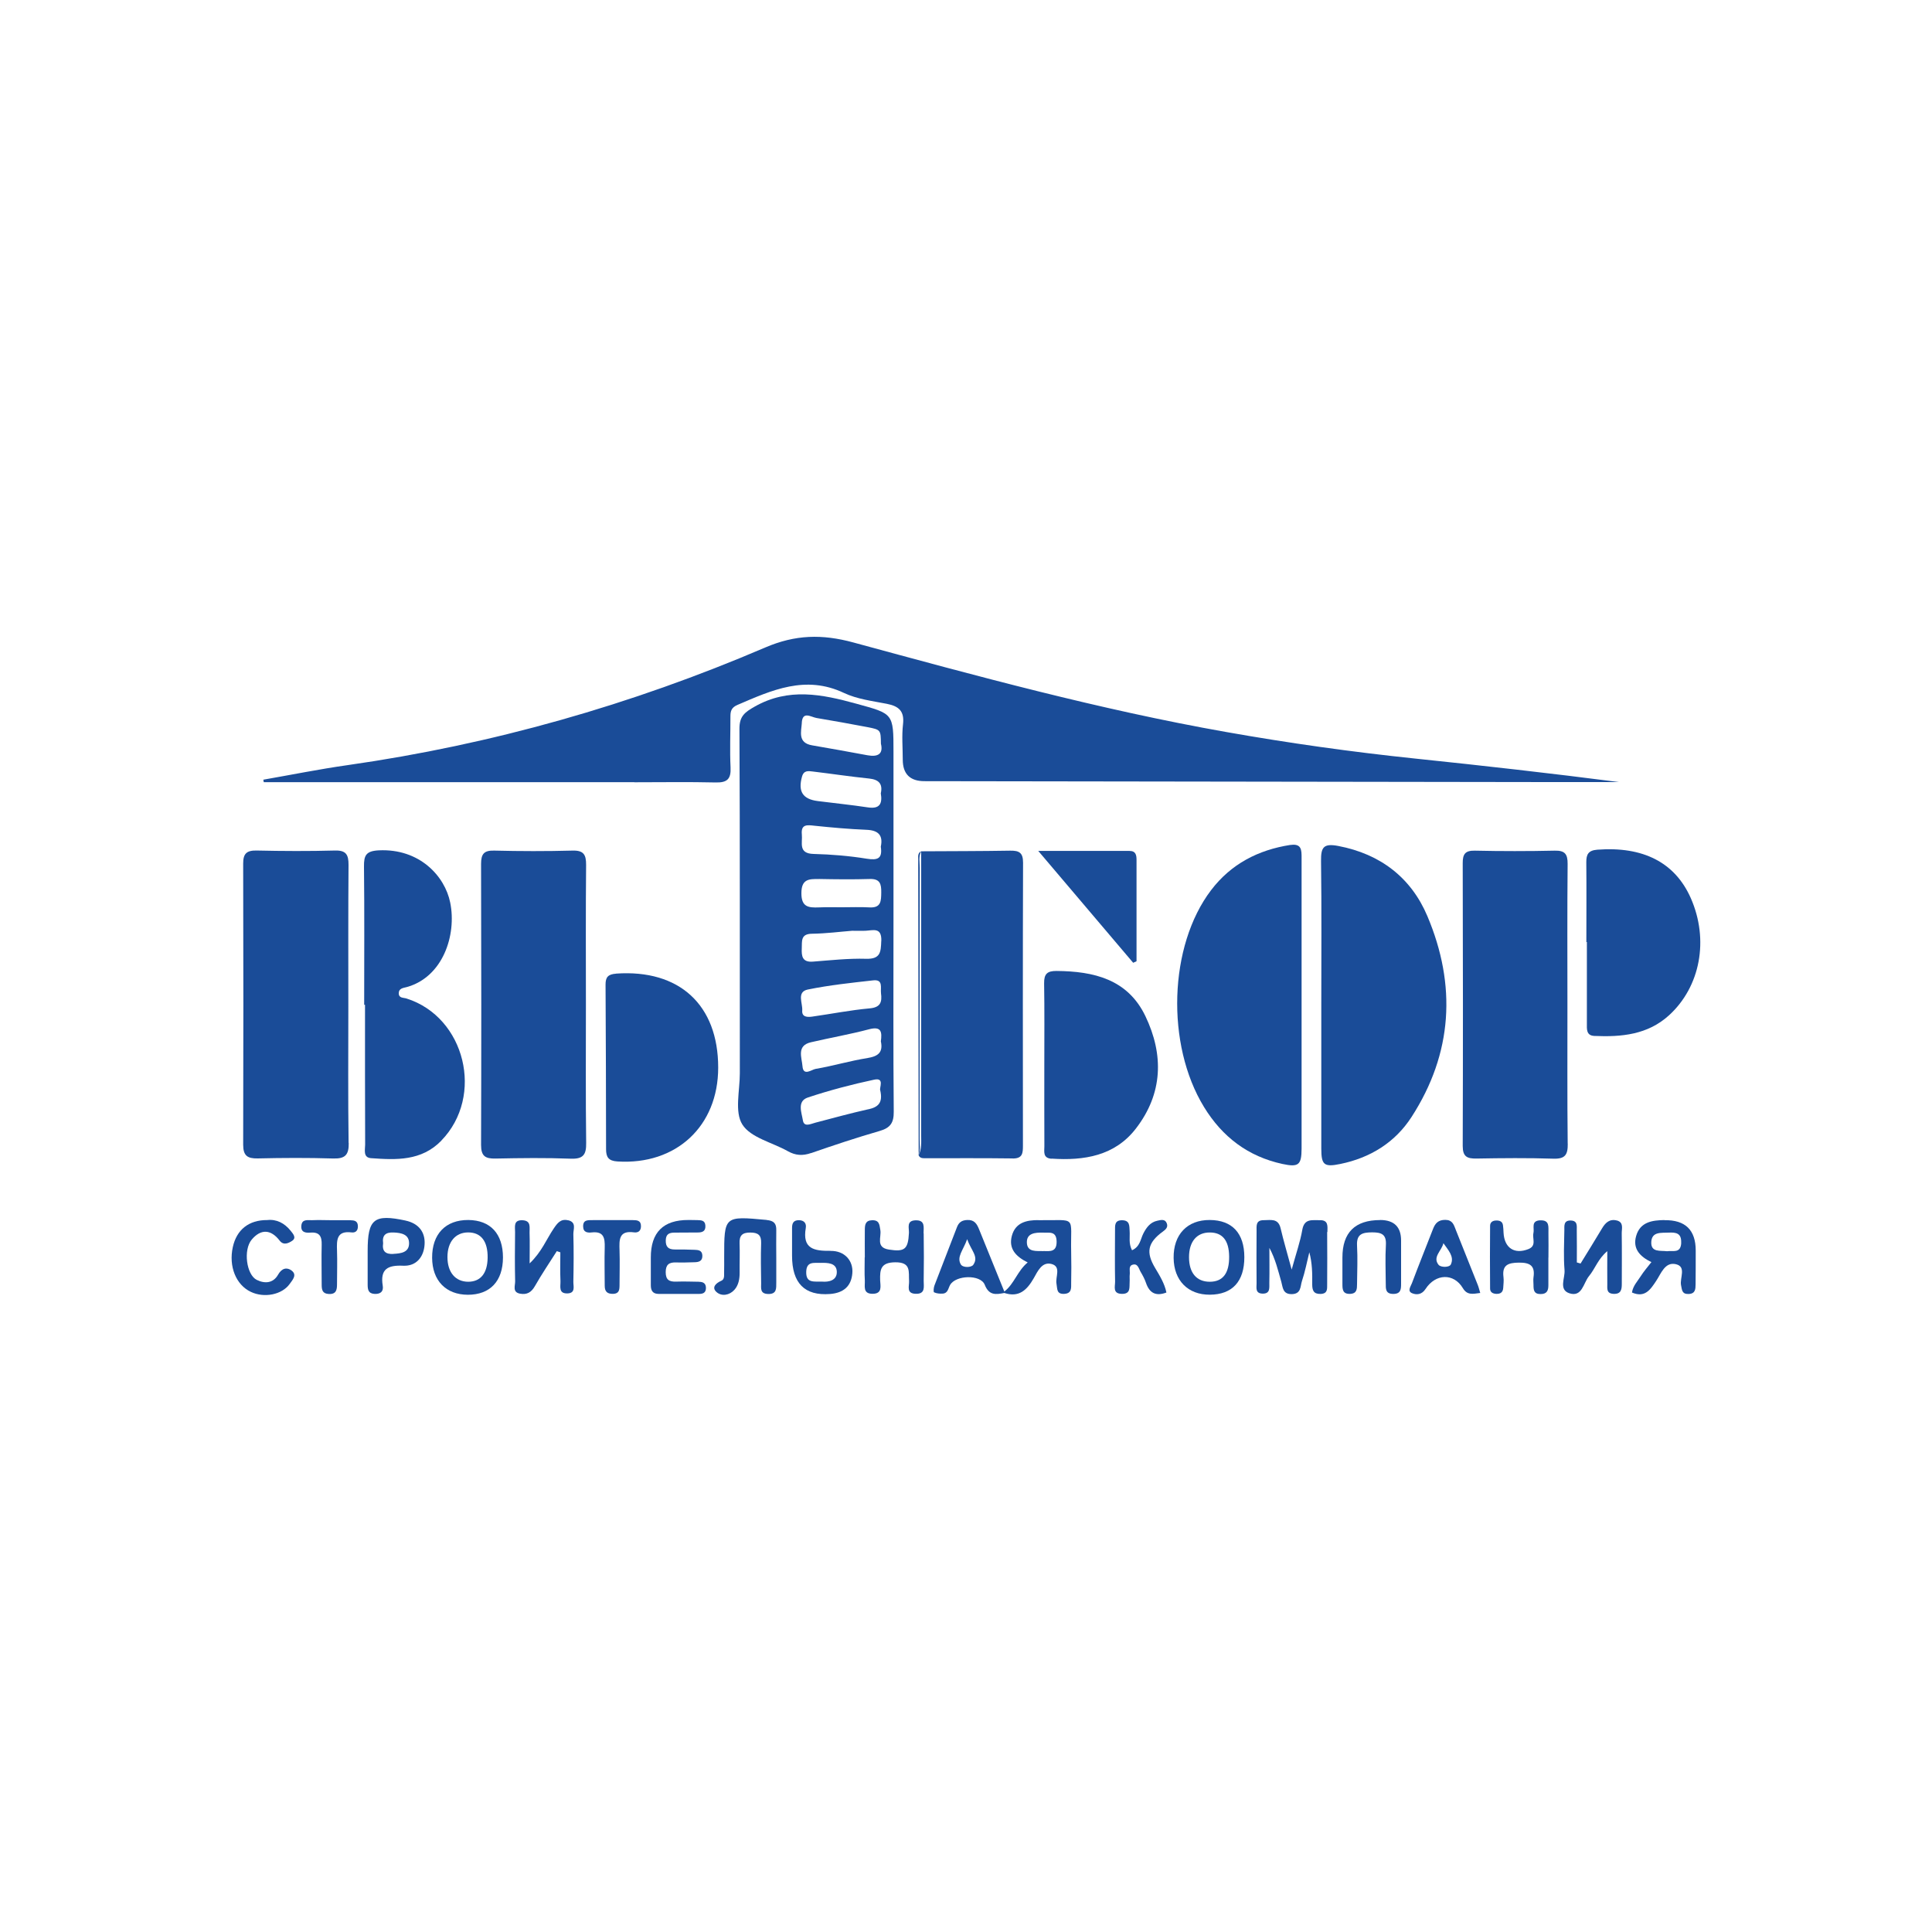 <?xml version="1.0" encoding="UTF-8"?> <svg xmlns="http://www.w3.org/2000/svg" id="_Слой_1" data-name="Слой_1" viewBox="0 0 300 300"><defs><style> .cls-1 { fill: #1a4c98; } </style></defs><path class="cls-1" d="M98.49,121.47c4.22,0,8.44-.07,12.66.03,1.79.04,2.38-.56,2.29-2.34-.13-2.62-.01-5.25-.02-7.88,0-.85.14-1.41,1.09-1.82,5.33-2.29,10.56-4.69,16.54-1.86,2.03.96,4.41,1.25,6.66,1.69,1.84.36,2.75,1.12,2.51,3.17-.21,1.81-.04,3.66-.04,5.49q0,3.35,3.37,3.35c32.32.05,64.64.09,96.96.14,3.63,0,7.26,0,10.89,0-10.54-1.36-21.09-2.55-31.65-3.65-9.87-1.03-19.68-2.41-29.44-4.14-19.55-3.46-38.69-8.69-57.81-13.89-4.85-1.32-9-1.22-13.67.78-20.8,8.91-42.42,15.07-64.86,18.27-4.38.62-8.72,1.5-13.08,2.26.02.13.04.26.07.39,19.18,0,38.37,0,57.55,0Z"></path><path class="cls-1" d="M125.96,179.05c3.52-1.23,7.07-2.4,10.65-3.44,1.65-.48,2.19-1.27,2.17-3-.09-9.87-.04-19.74-.04-29.62,0-8.76,0-17.51,0-26.27,0-5.99-.03-5.87-5.77-7.45-5.34-1.47-10.52-2.53-15.78.45-1.55.88-2.38,1.5-2.37,3.45.09,17.83.05,35.67.06,53.5,0,2.7-.84,5.99.39,7.94,1.29,2.05,4.63,2.78,7.05,4.14,1.2.68,2.32.75,3.63.29ZM134.85,172.24c-2.76.62-5.5,1.37-8.24,2.09-.74.19-1.76.75-1.94-.37-.19-1.19-.94-2.97.77-3.54,3.37-1.12,6.83-2.03,10.3-2.77,1.67-.36.77,1.29.94,1.64.46,1.99-.36,2.63-1.83,2.96ZM134.74,164.29c-2.72.42-5.38,1.23-8.1,1.69-.6.1-1.91,1.19-2.03-.42-.1-1.32-.96-3.2,1.32-3.72,3.01-.7,6.06-1.23,9.04-2.02,1.91-.5,2,.45,1.81,1.88.35,1.64-.34,2.32-2.05,2.58ZM134.59,133.34c-2.72-.44-5.49-.67-8.25-.74-2.43-.06-1.7-1.73-1.83-3.02-.16-1.63.82-1.49,1.97-1.36,2.68.28,5.36.52,8.05.63,1.85.07,2.62.84,2.24,2.62.28,1.86-.48,2.14-2.18,1.87ZM127.18,136.49c2.63.05,5.26.08,7.88,0,1.6-.05,1.8.79,1.78,2.09-.02,1.29,0,2.42-1.81,2.32-1.43-.08-2.87-.02-4.3-.02h0c-1.19,0-2.39-.03-3.58.02-1.58.06-2.72-.03-2.71-2.21,0-2.2,1.18-2.22,2.74-2.19ZM136.84,146.12c-.06,1.71-.11,2.82-2.35,2.76-2.75-.08-5.51.23-8.26.44-1.64.13-1.79-.83-1.73-2.08.05-1.09-.2-2.23,1.58-2.25,2.21-.03,4.41-.32,6.23-.46.95,0,1.5.02,2.05,0,1.2-.05,2.57-.62,2.49,1.6ZM125.45,153.65c3.34-.68,6.75-1.04,10.14-1.42,1.59-.18,1.11,1.15,1.21,1.99.18,1.38-.06,2.21-1.77,2.36-2.99.27-5.94.86-8.92,1.28-.72.1-1.62.09-1.54-.94.09-1.13-.91-2.9.87-3.27ZM124.5,112.23c.12-1.87,1.42-.89,2.29-.74,2.64.45,5.28.91,7.92,1.42,2.06.4,2.05.44,2.08,2.58.39,1.58-.46,2.08-2.07,1.79-2.86-.52-5.72-1.06-8.59-1.54-2.3-.38-1.71-2.13-1.62-3.51ZM124.53,120.61c.28-1.03,1-.89,1.68-.81,2.92.35,5.82.79,8.74,1.09,1.51.16,2.15.82,1.82,2.3.27,1.61-.17,2.46-2.01,2.18-2.58-.39-5.18-.65-7.77-.98-2.36-.3-3.09-1.5-2.46-3.78Z"></path><path class="cls-1" d="M54.13,177.49c-.1-7.08-.04-14.15-.04-21.23,0-7.32-.03-14.63.03-21.95.01-1.58-.37-2.29-2.11-2.24-4.05.11-8.11.09-12.16,0-1.53-.03-2.1.46-2.09,2.03.04,14.55.04,29.1,0,43.65,0,1.71.66,2.16,2.26,2.13,3.89-.09,7.79-.11,11.69.01,1.87.06,2.47-.53,2.44-2.42Z"></path><path class="cls-1" d="M76.95,179.9c3.89-.08,7.79-.13,11.68.02,1.93.07,2.42-.62,2.39-2.45-.09-7.15-.04-14.31-.04-21.47,0-7.23-.04-14.47.03-21.7.01-1.6-.39-2.27-2.12-2.22-4.05.11-8.11.1-12.16,0-1.58-.04-2.03.53-2.03,2.06.04,14.55.05,29.1,0,43.65,0,1.74.66,2.14,2.24,2.11Z"></path><path class="cls-1" d="M243.43,177.57c-.08-7.16-.03-14.32-.04-21.47,0-7.32-.04-14.64.03-21.95.01-1.53-.42-2.1-2.01-2.06-4.13.09-8.27.09-12.41,0-1.5-.03-1.88.55-1.87,1.96.04,14.63.05,29.27,0,43.9,0,1.67.69,1.97,2.14,1.95,3.98-.07,7.96-.11,11.93.02,1.85.06,2.26-.62,2.24-2.34Z"></path><path class="cls-1" d="M200.36,131.2c-5,.78-9.21,2.96-12.3,7.02-6.58,8.64-7.05,23.97-1.1,33.68,2.84,4.64,6.83,7.68,12.18,8.84,2.51.54,2.96.15,2.97-2.39.01-7.4,0-14.81,0-22.21,0-7.64,0-15.29,0-22.93,0-1.19.02-2.27-1.74-2Z"></path><path class="cls-1" d="M219.18,173.45c6.41-9.91,6.99-20.49,2.46-31.2-2.52-5.95-7.27-9.64-13.84-10.89-2.31-.44-2.69.23-2.67,2.32.1,7.4.04,14.81.04,22.22,0,7.49,0,14.97,0,22.46,0,2.53.43,2.9,2.95,2.38,4.65-.95,8.5-3.33,11.06-7.29Z"></path><path class="cls-1" d="M157.25,179.89c1.55.02,1.59-.86,1.59-1.99-.01-14.65-.03-29.3.02-43.95,0-1.52-.58-1.88-1.97-1.86-4.62.08-9.23.07-13.85.1,0,14.72,0,29.43,0,44.15,0,1.03.1,2.08-.4,3.04.19.46.6.47.99.47,4.54,0,9.08-.03,13.61.03Z"></path><path class="cls-1" d="M68.53,177.11c6.71-6.9,3.72-19.17-5.4-22.06-.5-.16-1.22-.03-1.21-.84.01-.75.72-.8,1.21-.93,5.64-1.54,7.8-8.08,6.78-13.12-.83-4.13-4.77-8.42-11.08-8.12-1.99.1-2.33.77-2.31,2.51.08,7.16.03,14.31.03,21.47h.13c0,7.24-.01,14.47.02,21.71,0,.79-.36,2.02.92,2.11,3.91.28,7.82.46,10.91-2.72Z"></path><path class="cls-1" d="M248.03,131.94c-1.39.11-1.72.72-1.71,1.95.04,4.13.01,8.26.01,12.39h.08c0,4.21,0,8.42,0,12.63,0,.85-.13,1.89,1.16,1.95,4.2.18,8.27-.18,11.59-3.2,4.88-4.45,6.23-11.74,3.39-18.19-2.45-5.55-7.4-8.07-14.53-7.53Z"></path><path class="cls-1" d="M163.28,179.91c5.06.34,9.83-.42,13.11-4.68,4.18-5.42,4.35-11.44,1.46-17.46-2.76-5.73-8.01-6.95-13.79-7-1.45-.01-1.95.46-1.93,1.92.07,4.21.03,8.43.03,12.65,0,4.22-.01,8.43.01,12.65,0,.81-.27,1.84,1.11,1.94Z"></path><path class="cls-1" d="M95.67,151.19c-1.26.09-1.65.55-1.64,1.72.05,8.51.07,17.02.08,25.53,0,1.23.36,1.82,1.76,1.91,9.11.58,15.65-5.46,15.65-14.58,0-9.74-6.04-15.27-15.84-14.59Z"></path><path class="cls-1" d="M176.48,149.26c0-5.23,0-10.46,0-15.69,0-.77-.09-1.44-1.11-1.44-4.55,0-9.1,0-14.15,0,5.17,6.09,9.95,11.73,14.74,17.37.17-.08.35-.16.52-.24Z"></path><path class="cls-1" d="M206.12,191.3c0-.84.21-1.87-1.19-1.83-1.16.03-2.39-.31-2.71,1.49-.32,1.86-.96,3.66-1.65,6.18-.7-2.6-1.27-4.49-1.72-6.42-.38-1.61-1.58-1.24-2.65-1.25-1.25,0-1.07.93-1.08,1.7-.02,2.71-.02,5.41,0,8.12,0,.66-.22,1.54.9,1.58,1.28.05,1.06-.95,1.08-1.68.04-1.81.01-3.61.01-5.42.94,1.74,1.35,3.52,1.85,5.27.24.85.2,1.94,1.64,1.91,1.46-.03,1.3-1.22,1.56-2.01.49-1.46.78-2.99,1.15-4.49.46,1.69.47,3.33.45,4.97,0,.91.19,1.54,1.31,1.5,1.12-.04,1-.81,1.01-1.5.02-2.71.02-5.41,0-8.12Z"></path><path class="cls-1" d="M161.27,189.46c-1.83-.02-3.59.35-4.15,2.44-.54,2.01.64,3.23,2.46,4.13-1.61,1.33-2.08,3.33-3.63,4.52-1.3-3.21-2.61-6.43-3.91-9.64-.34-.85-.73-1.53-1.86-1.47-.84.04-1.3.37-1.59,1.13-1.15,3.02-2.34,6.02-3.49,9.04-.13.33-.18,1-.06,1.06.4.19.9.23,1.35.2.8-.05.84-.81,1.14-1.34.88-1.55,4.74-1.66,5.38-.03.67,1.7,1.75,1.52,3.04,1.27,2.28.75,3.52-.46,4.57-2.29.61-1.07,1.27-2.6,2.76-2.21,1.55.41.57,2.01.77,3.06.15.78-.03,1.64,1.2,1.58,1.22-.06,1.07-.96,1.08-1.72.03-1.59.04-3.18,0-4.77-.13-5.81,1.02-4.88-5.07-4.95ZM151.14,196.39c-.32.46-1.64.48-1.95-.06-.67-1.17.36-2.15.99-3.91.61,1.76,1.84,2.7.96,3.96ZM162.03,194.27c-1.07-.04-2.54.22-2.58-1.34-.03-1.46,1.31-1.55,2.47-1.53.96.07,2.12-.33,2.15,1.38.03,1.64-1.01,1.52-2.05,1.48Z"></path><path class="cls-1" d="M258.45,189.45c-1.92.03-3.77.3-4.39,2.47-.58,2.02.64,3.23,2.37,4.06-.62.8-1.2,1.46-1.66,2.19-.5.79-1.2,1.49-1.36,2.53,1.99.86,2.84-.41,3.76-1.8.76-1.14,1.36-2.98,3.04-2.6,1.7.38.6,2.14.82,3.26.15.76.15,1.41,1.18,1.37,1.05-.04,1.07-.76,1.08-1.49.02-1.75.02-3.5.02-5.25q0-4.8-4.85-4.72ZM261.06,192.99c-.08,1.7-1.3,1.16-2.2,1.3-1.05-.13-2.53.21-2.45-1.43.08-1.65,1.56-1.4,2.71-1.46,1.13-.05,2,.07,1.93,1.59Z"></path><path class="cls-1" d="M251.07,189.52c-1.12-.29-1.78.33-2.31,1.23-1.09,1.83-2.22,3.64-3.33,5.45-.19-.06-.39-.12-.58-.17,0-1.65.02-3.3-.01-4.95-.01-.67.18-1.53-.94-1.56-1.13-.02-.98.84-.99,1.51-.03,2.07-.14,4.15.03,6.2.1,1.22-.93,3.01.72,3.58,2.02.68,2.2-1.59,3.08-2.66.95-1.14,1.4-2.68,2.84-3.87,0,1.92-.02,3.51,0,5.1.01.68-.17,1.48.97,1.53,1.16.05,1.28-.66,1.28-1.53,0-2.63.03-5.25-.01-7.88-.01-.72.35-1.7-.77-1.99Z"></path><path class="cls-1" d="M88.22,189.49c-1.17-.29-1.69.47-2.25,1.29-1.12,1.65-1.84,3.59-3.73,5.4,0-1.94.04-3.36-.01-4.76-.03-.8.29-1.88-1.1-1.94-1.45-.06-1.14,1.03-1.15,1.83-.03,2.55-.05,5.09.01,7.64.02.68-.47,1.7.76,1.93,1.07.2,1.76-.2,2.32-1.19,1.05-1.85,2.25-3.61,3.39-5.41.18.06.37.12.55.18,0,1.49-.05,2.99.02,4.48.03.78-.35,1.95,1.09,1.9,1.28-.04.9-1.11.91-1.8.05-2.47.07-4.94,0-7.4-.02-.75.53-1.84-.8-2.16Z"></path><path class="cls-1" d="M72.72,189.44c-3.53-.02-5.64,2.18-5.62,5.87.02,3.54,2.14,5.73,5.55,5.74,3.45,0,5.44-2.11,5.45-5.78,0-3.69-1.94-5.8-5.38-5.83ZM72.72,199.03c-2,0-3.24-1.46-3.24-3.83,0-2.37,1.25-3.84,3.24-3.83,1.99.01,3.04,1.39,3,3.95-.04,2.4-1.09,3.7-3.01,3.71Z"></path><path class="cls-1" d="M187.85,189.44c-3.49-.02-5.66,2.26-5.61,5.9.04,3.5,2.23,5.72,5.62,5.7,3.49-.02,5.36-2.05,5.36-5.82,0-3.73-1.89-5.76-5.37-5.78ZM187.85,199.03c-2.05,0-3.22-1.38-3.22-3.82,0-2.41,1.2-3.84,3.23-3.83,1.97,0,2.97,1.24,3,3.71.03,2.62-.97,3.94-3.01,3.94Z"></path><path class="cls-1" d="M214.31,189.45q-5.87,0-5.86,5.83c0,1.35,0,2.71,0,4.06,0,.83,0,1.63,1.22,1.57,1.06-.05,1.04-.8,1.05-1.52.02-1.99.11-3.99,0-5.97-.1-1.82.85-2.05,2.35-2.06,1.46,0,2.23.31,2.13,1.98-.12,1.98-.03,3.98-.02,5.97,0,.81-.05,1.61,1.17,1.61,1.19,0,1.21-.76,1.21-1.6,0-2.23,0-4.46,0-6.69q0-3.18-3.25-3.19Z"></path><path class="cls-1" d="M143.41,191.51c-.01-.88.32-2.08-1.25-2.02-1.46.05-.98,1.2-1.02,1.96-.13,2.54-.66,2.97-3.13,2.58-2.07-.33-1.12-1.93-1.31-3.02-.14-.84-.15-1.58-1.31-1.53-1.04.04-1.09.75-1.1,1.48-.02,1.43,0,2.86,0,4.29,0,0-.01,0-.02,0,0,1.19-.05,2.39.02,3.57.05.86-.36,2.08,1.2,2.08,1.57,0,1.21-1.23,1.18-2.08-.05-1.69.08-2.79,2.34-2.81,2.51-.03,2.06,1.47,2.15,2.94.04.75-.47,1.9,1.01,1.95,1.58.06,1.25-1.13,1.26-2.01.04-2.46.04-4.93,0-7.39Z"></path><path class="cls-1" d="M119.04,189.43c-6.59-.61-6.59-.64-6.59,5.8,0,.8.01,1.59-.01,2.39-.01.46.08,1.04-.44,1.26-.85.37-1.53,1.03-.75,1.74.81.73,2.03.51,2.79-.34.64-.71.82-1.69.81-2.68-.02-1.51.05-3.03-.01-4.53-.05-1.23.43-1.69,1.66-1.68,1.2,0,1.73.38,1.69,1.64-.07,2.07-.03,4.14,0,6.21.01.75-.22,1.65,1.07,1.69,1.38.04,1.27-.88,1.28-1.76.01-1.27,0-2.55,0-3.82,0-1.43-.03-2.87,0-4.3.03-1.08-.37-1.5-1.5-1.61Z"></path><path class="cls-1" d="M108.56,199.03c-1.19-.02-2.39-.06-3.58-.02-1.05.03-1.61-.26-1.61-1.47,0-1.17.52-1.54,1.59-1.51.95.03,1.91,0,2.86-.03.7-.01,1.28-.17,1.24-1.06-.04-.78-.61-.85-1.18-.87-1.03-.04-2.07-.06-3.1-.05-.99,0-1.43-.4-1.4-1.44.03-.99.58-1.18,1.39-1.18,1.19,0,2.39-.02,3.58-.02.72,0,1.25-.2,1.18-1.09-.06-.79-.62-.81-1.19-.83-.48-.02-.95-.01-1.43-.02q-5.87-.03-5.85,5.83c0,1.43,0,2.87,0,4.3,0,.85.31,1.35,1.24,1.35,2.07-.01,4.14,0,6.21,0,.6,0,1.1-.13,1.11-.91,0-.75-.44-.96-1.06-.97Z"></path><path class="cls-1" d="M239.13,189.49c-1.45.09-.84,1.23-1.02,1.98-.2.84.52,1.96-.76,2.48-2.17.87-3.75-.15-3.88-2.52-.02-.4-.03-.79-.09-1.18-.09-.58-.5-.74-1.03-.73-.55,0-.96.25-.97.81-.03,3.25-.03,6.51,0,9.76,0,.56.4.79.95.82.68.03,1.05-.26,1.09-.94.03-.55.11-1.12.04-1.66-.24-1.87.7-2.23,2.37-2.25,1.74-.02,2.56.46,2.29,2.28-.06.39,0,.79,0,1.19,0,.77.05,1.42,1.11,1.41.98,0,1.2-.55,1.2-1.37,0-1.43,0-2.86,0-4.29h.01c0-1.27.03-2.54,0-3.81-.03-.9.26-2.06-1.3-1.97Z"></path><path class="cls-1" d="M226.02,190.87c-.29-.73-.5-1.44-1.59-1.45-1.09,0-1.56.51-1.91,1.41-1.09,2.81-2.22,5.61-3.28,8.43-.18.49-.77,1.24.05,1.56.7.28,1.49.21,2.06-.66,1.57-2.42,4.39-2.5,5.8-.14.67,1.12,1.51.91,2.7.75-.16-.54-.25-.92-.4-1.29-1.14-2.87-2.29-5.75-3.44-8.62ZM225.3,196.32c-.23.52-1.58.5-1.92.08-.98-1.22.49-2.17.75-3.36.72,1.05,1.72,2.05,1.17,3.27Z"></path><path class="cls-1" d="M128.98,194.23c-2.58.03-4.41-.3-3.86-3.54.12-.69-.21-1.21-1.07-1.22-.87,0-1.06.5-1.06,1.22,0,1.43,0,2.86,0,4.29q-.01,6.42,5.91,5.95c2.03-.16,3.28-1.16,3.45-3.21.17-1.94-1.18-3.51-3.37-3.48ZM127.68,199.01c-1.29-.04-2.54.28-2.49-1.53.05-1.65,1.2-1.35,2.19-1.38,1.13-.03,2.54-.02,2.56,1.4.02,1.35-1.28,1.59-2.26,1.51Z"></path><path class="cls-1" d="M180.53,191.27c.52-.38.88-.72.64-1.33-.27-.7-.94-.5-1.45-.39-1.1.23-1.7,1.04-2.19,2-.44.87-.49,2.02-1.75,2.59-.56-1.08-.3-2.05-.37-2.98-.06-.79.06-1.65-1.14-1.68-1.25-.03-1.12.85-1.13,1.64-.01,2.63-.04,5.25.01,7.88.01.77-.42,1.89,1.06,1.91,1.4.02,1.14-1.02,1.2-1.85.03-.4-.03-.8.02-1.19.06-.52-.23-1.27.42-1.48.84-.27.97.61,1.27,1.11.32.54.63,1.11.83,1.71.54,1.58,1.54,2.11,3.17,1.49-.29-1.42-1.05-2.63-1.77-3.84-1.42-2.39-1.16-3.87,1.17-5.59Z"></path><path class="cls-1" d="M62.99,189.53c-4.92-1.05-5.9-.27-5.9,4.71v.71h0c0,1.51,0,3.01,0,4.52,0,.76.09,1.41,1.11,1.45.95.03,1.37-.44,1.23-1.28-.42-2.6.8-3.21,3.17-3.1,2.07.1,3.22-1.4,3.33-3.31.12-1.94-.95-3.27-2.96-3.7ZM61.09,194.71c-1.24.07-1.78-.43-1.6-1.66-.17-1.26.41-1.72,1.63-1.67,1.21.05,2.41.29,2.4,1.68,0,1.42-1.25,1.58-2.43,1.64Z"></path><path class="cls-1" d="M45.3,197.3c-.76-.57-1.55-.38-2.12.63-.76,1.35-2.08,1.42-3.31.81-1.6-.79-2.13-4.66-.78-6.26,1.4-1.66,2.96-1.63,4.34.17.61.79,1.4.37,1.91.04.77-.49.14-1.13-.22-1.59-.95-1.18-2.18-1.81-3.62-1.65-2.87-.02-4.76,1.5-5.35,4.2-.66,3,.49,5.86,2.8,6.95,2.08.99,4.84.45,6.04-1.24.43-.61,1.18-1.39.3-2.06Z"></path><path class="cls-1" d="M54.41,189.47c-1.03-.01-2.07,0-3.1,0h0c-.95-.01-1.91-.04-2.86,0-.66.03-1.55-.23-1.66.85-.1,1.06.69,1.14,1.43,1.08,1.42-.11,1.76.62,1.73,1.87-.05,2.06,0,4.13,0,6.2,0,.76.08,1.41,1.1,1.46,1.16.06,1.28-.65,1.28-1.52,0-1.75.06-3.5,0-5.24-.06-1.65-.05-3.1,2.27-2.8.65.08,1.01-.32.97-1.03-.04-.78-.58-.85-1.16-.86Z"></path><path class="cls-1" d="M98.25,189.46c-1.03-.01-2.06,0-3.1,0-1.03,0-2.06-.02-3.1,0-.69.02-1.53-.12-1.5,1,.02.94.73.98,1.35.91,1.86-.2,2.04.88,2,2.34-.06,1.98,0,3.97,0,5.95,0,.9.4,1.27,1.31,1.25.92-.03.98-.62.99-1.29,0-1.83.06-3.65,0-5.48-.05-1.61-.12-3.11,2.24-2.78.6.08,1.07-.17,1.09-.92.02-.94-.62-.98-1.28-.98Z"></path><path class="cls-1" d="M142.8,176.78c.01-14,0-28.01.02-42.01,0-.86-.22-1.75.22-2.58-.55.26-.46.78-.46,1.24.02,15.32.04,30.64.07,45.96.3-.85.15-1.74.15-2.6Z"></path></svg> 
